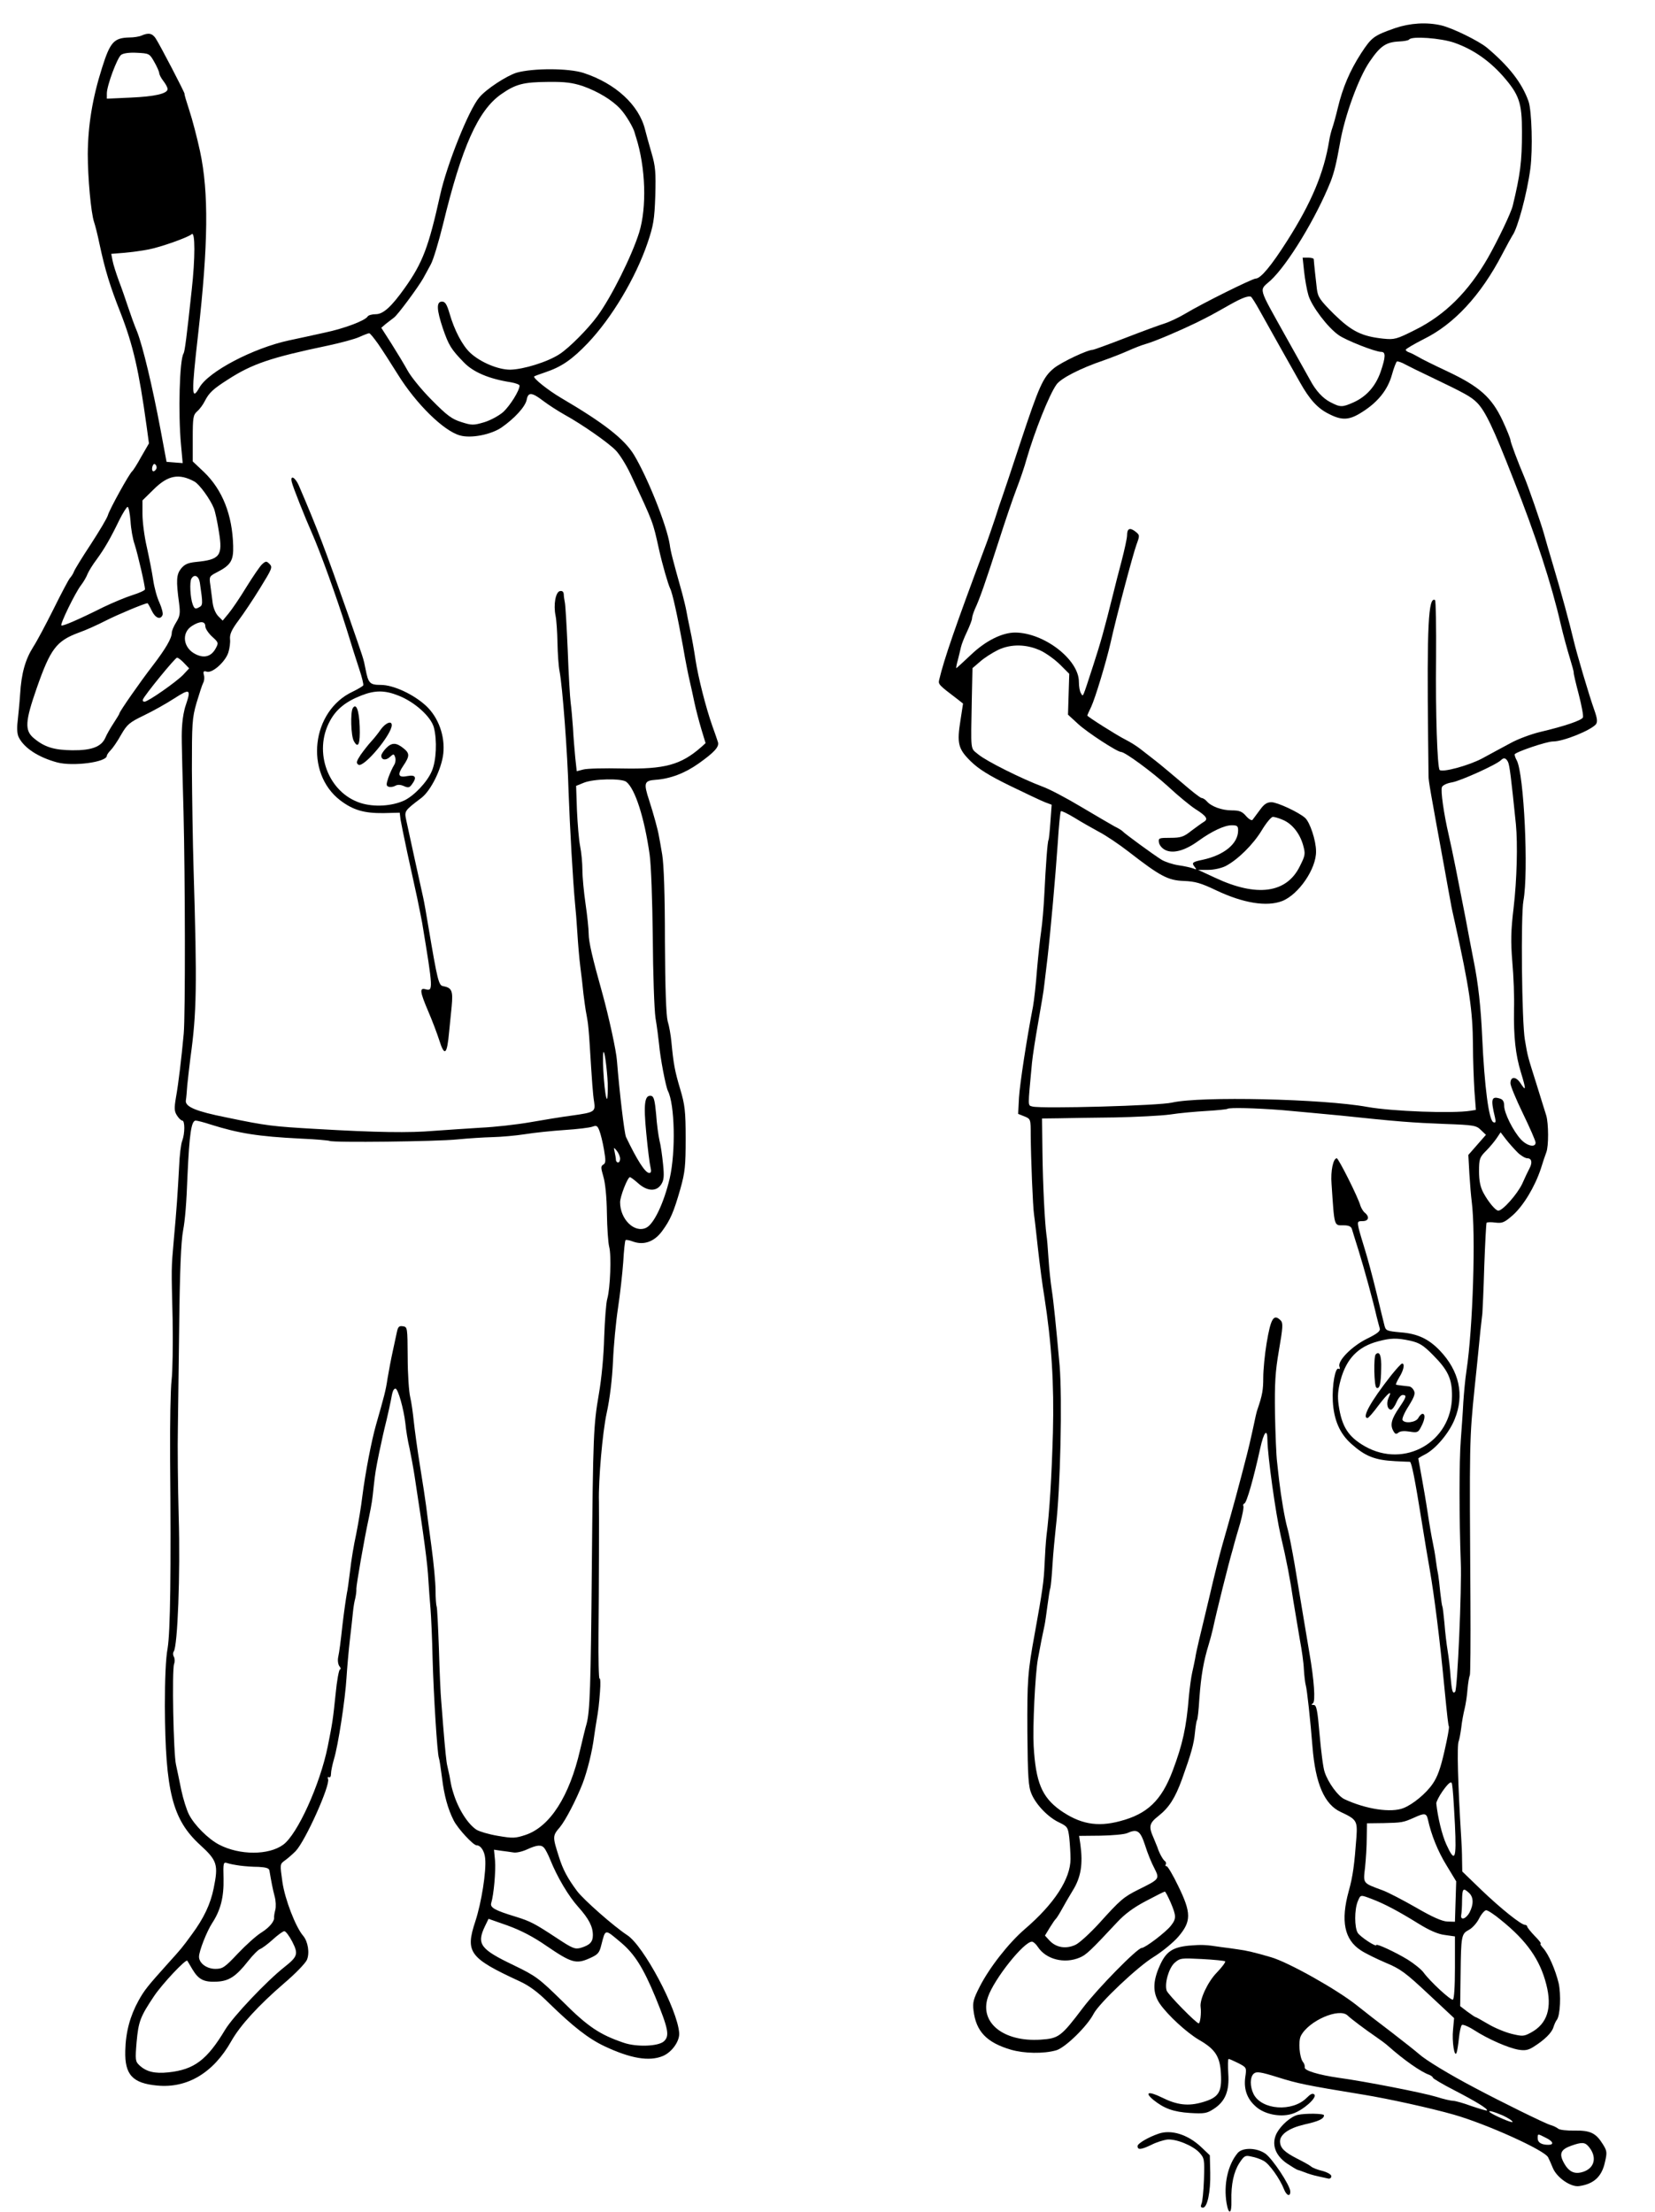 <?xml version="1.0" standalone="no"?>
<!DOCTYPE svg PUBLIC "-//W3C//DTD SVG 20010904//EN"
 "http://www.w3.org/TR/2001/REC-SVG-20010904/DTD/svg10.dtd">
<svg version="1.0" xmlns="http://www.w3.org/2000/svg"
 width="790pt" height="1056pt" viewBox="0 0 790 1056"
 preserveAspectRatio="xMidYMid meet">
<g transform="translate(0,1056) scale(0.1,-0.1)"
fill="#000000" stroke="none">
<path d="M6660 10426 c-102 -36 -112 -43 -162 -119 -55 -85 -89 -166 -112
-262 -9 -38 -21 -81 -26 -95 -5 -14 -12 -41 -15 -60 -25 -155 -85 -298 -201
-480 -75 -118 -126 -180 -150 -180 -16 0 -256 -119 -337 -168 -32 -19 -77 -40
-100 -47 -23 -7 -107 -38 -187 -69 -80 -31 -149 -56 -153 -56 -26 0 -148 -58
-185 -87 -53 -43 -71 -83 -162 -358 -40 -121 -78 -236 -85 -255 -7 -19 -23
-66 -35 -105 -13 -38 -35 -104 -51 -145 -138 -369 -193 -528 -216 -626 -5 -21
-1 -25 86 -91 l28 -22 -12 -78 c-18 -112 -12 -138 49 -198 38 -37 86 -67 186
-116 74 -36 150 -72 168 -79 l32 -12 -6 -82 c-3 -44 -7 -83 -9 -86 -5 -8 -13
-119 -20 -260 -3 -63 -10 -142 -15 -175 -5 -33 -14 -116 -20 -185 -5 -69 -14
-147 -19 -175 -30 -154 -63 -370 -67 -436 l-4 -77 30 -12 c30 -12 30 -14 30
-89 1 -114 10 -341 16 -381 3 -19 11 -93 19 -165 8 -71 21 -173 30 -225 35
-224 47 -418 41 -650 -6 -210 -16 -377 -31 -495 -3 -27 -7 -88 -9 -135 -3 -77
-10 -126 -46 -325 -35 -190 -37 -227 -36 -475 2 -217 5 -261 20 -295 22 -52
80 -112 132 -136 39 -19 42 -23 48 -72 3 -29 6 -74 6 -102 0 -95 -77 -214
-218 -335 -77 -66 -170 -185 -216 -276 -29 -57 -34 -74 -29 -113 12 -100 63
-153 179 -187 62 -18 155 -20 215 -3 42 11 148 114 179 174 26 51 211 226 287
272 40 25 93 68 118 97 62 73 62 113 -1 242 -25 52 -50 94 -55 94 -6 0 -8 4
-4 9 3 5 0 13 -5 16 -9 6 -28 41 -35 65 -1 3 -9 22 -18 44 -25 56 -22 71 24
107 50 40 78 84 111 174 44 123 57 169 62 223 3 29 7 56 10 60 3 5 8 50 11
102 8 110 20 179 45 260 6 19 15 53 20 75 17 80 74 309 95 380 7 28 23 83 35
123 11 40 18 77 15 82 -3 4 0 10 5 12 11 3 44 120 75 261 18 82 35 101 35 40
1 -74 39 -348 63 -453 27 -113 46 -212 61 -315 9 -55 23 -138 31 -185 9 -47
18 -110 19 -141 2 -31 6 -65 9 -75 6 -20 22 -167 32 -293 14 -177 57 -276 135
-312 75 -35 80 -42 75 -118 -10 -135 -17 -188 -37 -260 -39 -142 -21 -231 57
-282 22 -15 76 -41 120 -60 70 -29 94 -47 202 -148 l124 -116 -5 -55 c-6 -57
7 -137 17 -110 3 8 8 39 11 69 3 30 9 58 14 63 4 4 30 -6 58 -24 68 -44 165
-86 213 -94 31 -5 47 -2 73 15 52 33 85 66 93 92 4 13 11 29 16 35 17 21 21
122 9 176 -16 65 -47 136 -73 166 -11 12 -17 22 -13 22 5 0 -8 17 -28 37 -20
21 -36 41 -36 45 0 4 -5 8 -10 8 -19 0 -116 78 -209 167 l-91 88 -1 55 c0 30
-2 78 -4 105 -16 256 -21 447 -12 462 2 4 8 33 12 63 3 30 11 71 16 91 5 20
12 63 14 94 3 32 8 62 11 66 3 5 4 163 3 351 -5 763 -5 777 20 1023 6 55 13
125 16 155 7 76 17 170 21 200 1 14 6 115 9 225 4 110 9 203 11 207 2 3 21 4
42 1 33 -4 43 0 84 36 50 45 104 134 133 221 9 30 21 65 26 78 12 30 11 138 0
176 -5 17 -27 85 -47 151 -42 134 -41 127 -55 210 -15 84 -20 597 -7 665 25
135 3 605 -32 670 -6 10 -10 23 -10 28 0 10 151 62 183 62 50 0 180 53 205 82
8 11 7 27 -8 69 -25 70 -84 270 -99 334 -18 77 -59 228 -97 355 -19 63 -39
133 -45 155 -14 49 -76 229 -94 270 -29 68 -65 164 -65 174 0 6 -17 49 -38 94
-52 110 -109 161 -261 233 -64 30 -127 61 -141 70 -14 8 -33 18 -42 21 -10 3
-18 9 -18 13 0 4 39 27 86 51 145 71 273 210 374 404 23 44 45 84 49 90 25 33
70 200 86 320 12 91 7 277 -9 322 -31 87 -93 167 -199 256 -39 32 -165 94
-218 106 -69 16 -148 11 -219 -13z m282 -70 c89 -31 166 -85 231 -158 79 -90
92 -128 92 -268 0 -141 -8 -203 -44 -352 -8 -34 -69 -161 -118 -248 -93 -162
-205 -274 -348 -345 -89 -45 -99 -47 -151 -42 -104 11 -152 35 -236 117 -67
67 -77 81 -82 120 -5 42 -14 125 -15 143 -1 4 -13 7 -27 7 l-26 0 7 -66 c4
-37 13 -89 21 -115 16 -52 91 -152 144 -189 35 -25 175 -80 203 -80 22 0 22
-23 -3 -96 -24 -68 -67 -117 -129 -145 -54 -24 -63 -24 -111 1 -35 18 -69 54
-96 105 -6 11 -57 102 -113 202 -140 252 -132 223 -76 274 82 76 217 298 287
473 17 45 27 86 44 181 22 130 89 314 142 391 51 75 78 93 141 96 23 1 44 5
47 9 11 18 153 7 216 -15z m-929 -1279 c44 -79 155 -277 192 -342 46 -82 84
-124 136 -150 65 -34 100 -32 163 9 74 47 120 105 140 176 9 33 20 61 24 64 4
2 23 -4 42 -15 19 -10 69 -35 110 -54 175 -84 201 -98 231 -128 39 -40 77
-119 172 -362 107 -269 184 -507 227 -695 12 -52 32 -124 43 -160 11 -36 20
-68 19 -72 -1 -3 10 -50 24 -103 14 -54 23 -103 20 -110 -5 -14 -87 -42 -206
-70 -41 -10 -104 -33 -140 -53 -36 -19 -96 -52 -135 -73 -64 -34 -189 -68
-203 -55 -11 12 -20 271 -17 534 1 150 -1 275 -5 277 -32 19 -39 -124 -33
-660 1 -88 2 -169 2 -180 0 -25 8 -68 76 -440 14 -77 27 -151 30 -165 2 -14
11 -56 20 -95 68 -308 85 -419 86 -582 0 -71 4 -169 7 -220 l7 -92 -25 -4
c-84 -14 -374 -3 -492 18 -213 39 -799 52 -933 21 -61 -15 -622 -30 -666 -19
-24 7 -23 -9 -3 208 3 33 17 121 30 195 13 74 27 155 29 180 3 25 10 81 15
125 15 130 38 389 49 548 5 82 12 151 15 154 3 3 31 -11 63 -30 32 -20 85 -50
118 -68 33 -17 97 -60 142 -95 152 -118 188 -137 264 -140 54 -2 82 -10 155
-45 129 -61 240 -79 314 -51 79 31 164 155 162 238 0 51 -29 138 -52 159 -30
27 -133 75 -161 75 -21 0 -35 -9 -55 -37 -16 -21 -31 -42 -35 -47 -4 -5 -18 3
-31 18 -19 22 -32 27 -68 27 -48 0 -99 19 -120 44 -7 8 -18 15 -24 15 -6 0
-48 33 -94 73 -46 39 -102 86 -125 104 -23 18 -55 43 -72 56 -16 13 -49 34
-73 46 -42 21 -182 110 -182 115 0 1 8 20 19 42 19 41 70 209 92 304 26 119
108 427 124 470 16 44 16 45 -5 62 -27 21 -40 15 -40 -18 0 -13 -12 -68 -26
-122 -14 -53 -32 -122 -39 -152 -45 -181 -61 -237 -96 -345 -54 -166 -48 -152
-59 -135 -6 8 -10 33 -10 55 0 106 -166 234 -304 235 -62 0 -141 -39 -211
-106 -37 -35 -69 -64 -70 -64 -2 0 1 17 7 38 5 20 12 48 15 62 3 14 16 47 29
74 13 28 24 56 24 64 0 8 7 28 14 45 22 46 51 130 113 322 30 94 68 206 85
250 17 44 39 108 48 142 39 134 108 308 143 357 21 30 115 78 224 115 34 12
86 32 115 45 29 13 69 29 88 34 45 13 157 61 240 101 68 34 70 35 162 87 57
32 87 43 100 37 3 -2 22 -31 41 -66z m-1042 -1625 c26 -13 66 -42 90 -66 l43
-43 -3 -97 -3 -98 49 -45 c42 -39 186 -133 204 -133 19 0 148 -95 225 -165 47
-44 106 -92 129 -107 54 -34 64 -49 41 -62 -10 -6 -37 -26 -60 -43 -35 -28
-49 -33 -99 -33 -55 0 -58 -1 -55 -22 2 -13 15 -29 32 -37 37 -17 93 -2 156
44 65 47 125 75 160 75 26 0 30 -4 30 -25 0 -63 -67 -118 -170 -140 -48 -10
-53 -14 -38 -33 11 -14 10 -15 -7 -8 -11 4 -42 11 -70 15 -27 4 -63 16 -80 26
-43 27 -179 127 -185 135 -3 4 -20 15 -39 24 -18 10 -90 52 -159 93 -70 42
-153 86 -187 98 -96 36 -267 121 -305 153 -39 33 -36 4 -31 274 l3 138 36 31
c20 18 58 42 86 56 63 30 139 28 207 -5z m2227 -529 c8 -16 15 -73 38 -298 9
-94 5 -264 -11 -400 -13 -109 -14 -160 -6 -258 6 -67 10 -169 8 -227 -2 -129
7 -215 33 -300 25 -82 25 -93 -1 -53 -22 35 -49 35 -49 1 0 -12 27 -77 60
-145 33 -68 60 -130 60 -138 0 -25 -40 -17 -70 15 -37 40 -80 126 -80 161 0
19 -6 30 -20 34 -41 13 -45 -2 -24 -89 5 -22 4 -28 -7 -24 -22 7 -43 169 -54
408 -6 138 -19 258 -41 365 -8 39 -25 131 -39 205 -35 180 -63 322 -80 395
-23 99 -39 211 -32 227 3 9 24 19 49 23 40 7 211 84 233 106 13 13 23 11 33
-8z m-1075 -277 c44 -18 81 -64 97 -120 12 -43 11 -49 -15 -101 -63 -130 -206
-149 -404 -56 l-82 38 48 0 c27 0 63 8 83 18 58 30 132 103 173 171 21 35 45
64 53 64 8 0 29 -6 47 -14z m-3 -1386 c69 -6 195 -18 280 -26 273 -29 342 -34
495 -40 140 -5 152 -7 174 -29 l24 -23 -42 -48 -42 -48 5 -91 c3 -49 8 -108
11 -130 20 -155 6 -606 -25 -810 -6 -38 -12 -106 -15 -150 -2 -44 -8 -125 -12
-180 -8 -101 -8 -372 0 -585 5 -123 -16 -607 -27 -617 -12 -12 -16 4 -22 73
-2 38 -9 94 -14 124 -5 30 -12 89 -15 130 -4 41 -8 77 -10 80 -2 3 -6 33 -10
67 -3 34 -8 72 -10 85 -3 13 -8 43 -11 68 -3 25 -10 64 -15 87 -5 23 -16 86
-24 140 -8 54 -22 134 -30 178 -8 44 -15 81 -15 82 0 1 14 10 32 19 51 26 116
103 142 169 47 115 22 230 -72 328 -53 55 -106 80 -187 86 -64 6 -70 8 -76 31
-4 14 -21 86 -39 160 -18 74 -43 167 -55 205 -12 39 -26 85 -30 103 -6 30 -5
32 19 32 29 0 35 20 11 40 -8 6 -17 22 -21 33 -11 41 -105 227 -113 227 -17 0
-30 -60 -25 -122 14 -209 11 -198 58 -198 23 0 35 -5 39 -17 3 -10 17 -56 32
-103 27 -87 70 -244 86 -315 6 -22 12 -48 15 -57 4 -13 -11 -25 -62 -50 -72
-36 -141 -106 -130 -133 3 -9 2 -13 -4 -10 -16 10 -32 -78 -28 -155 5 -89 33
-154 88 -203 67 -60 113 -78 210 -83 36 -2 67 -3 70 -3 8 -1 25 -88 55 -276
14 -88 32 -196 40 -240 22 -127 48 -334 69 -555 15 -153 19 -186 22 -192 3 -4
-7 -57 -21 -118 -18 -80 -33 -123 -56 -156 -31 -46 -94 -98 -139 -116 -59 -24
-179 -6 -282 42 -31 14 -79 80 -95 130 -7 19 -17 99 -24 178 -10 118 -15 142
-28 142 -12 0 -13 2 -4 8 13 8 6 111 -17 242 -16 93 -48 289 -70 420 -12 69
-27 148 -35 175 -13 47 -30 149 -39 225 -2 19 -7 60 -10 90 -4 30 -8 134 -10
231 -2 144 1 199 19 303 19 110 20 130 8 142 -33 33 -47 11 -67 -109 -9 -54
-16 -128 -16 -164 0 -58 -4 -83 -28 -153 -3 -8 -6 -22 -8 -30 -2 -8 -8 -37
-14 -65 -6 -27 -13 -59 -16 -71 -5 -25 -65 -254 -88 -334 -8 -30 -27 -95 -41
-145 -14 -49 -41 -157 -60 -240 -20 -82 -42 -178 -51 -213 -8 -34 -17 -74 -19
-90 -3 -15 -9 -45 -14 -66 -5 -21 -12 -73 -16 -115 -12 -149 -30 -229 -77
-354 -54 -144 -122 -208 -253 -242 -109 -29 -191 -13 -285 53 -87 63 -116 133
-126 306 -5 92 7 339 20 414 14 76 22 117 32 162 3 14 9 57 14 95 5 39 11 77
14 85 2 8 7 58 10 110 3 52 11 133 16 180 22 185 31 612 18 770 -17 189 -29
308 -38 365 -5 33 -12 98 -15 145 -3 47 -7 99 -10 115 -8 61 -17 235 -19 393
l-2 162 81 1 c44 1 163 3 265 4 102 2 221 8 265 14 44 7 123 14 175 17 52 3
97 8 99 10 8 7 133 4 261 -6z m1124 -202 c15 -15 37 -28 47 -28 20 0 25 -20
10 -48 -5 -9 -21 -42 -35 -74 -24 -50 -93 -128 -114 -128 -13 0 -48 42 -71 85
-15 28 -21 58 -21 103 0 59 3 67 34 98 18 18 41 46 51 61 l18 27 26 -34 c14
-18 39 -46 55 -62z m-512 -899 c43 -10 62 -21 108 -68 72 -72 92 -115 91 -197
-1 -218 -226 -347 -416 -239 -80 46 -110 94 -125 196 -6 43 -4 71 10 123 28
100 83 157 178 182 60 16 89 17 154 3z m199 -2116 c4 -24 7 -63 14 -195 8
-167 0 -184 -41 -94 -21 46 -41 130 -48 196 0 8 13 34 29 57 29 41 43 52 46
36z m-115 -170 c16 -73 47 -151 89 -219 l46 -76 -3 -96 -3 -97 -36 1 c-25 1
-71 21 -150 67 -63 36 -134 73 -159 82 -97 36 -93 31 -84 110 4 38 8 101 8
140 l1 70 80 1 c87 2 93 3 145 26 50 23 59 22 66 -9z m-1350 -123 c11 -36 31
-85 44 -109 26 -52 26 -52 -75 -102 -72 -36 -87 -49 -188 -161 -43 -47 -94
-94 -113 -103 -45 -21 -92 -14 -124 20 l-22 24 23 38 c13 21 26 40 30 43 3 3
16 23 28 45 12 22 35 62 51 88 40 64 50 127 37 222 l-6 40 102 1 c56 1 113 6
127 12 49 22 63 12 86 -58z m1546 -227 c22 -20 23 -54 3 -93 -17 -32 -45 -41
-40 -12 2 9 4 41 4 70 1 56 5 61 33 35z m-1424 -46 c27 -64 28 -77 1 -111 -24
-31 -123 -106 -139 -106 -21 0 -212 -195 -280 -285 -106 -140 -116 -147 -204
-153 -177 -11 -292 82 -250 204 29 85 171 264 210 264 6 0 19 -11 28 -25 39
-60 127 -82 200 -51 31 13 51 32 178 168 37 40 79 71 138 102 47 25 87 45 90
45 3 1 15 -23 28 -52z m962 16 c58 -22 126 -58 221 -117 50 -31 92 -50 125
-54 l49 -7 0 -149 c0 -93 -4 -151 -10 -153 -11 -3 -108 86 -140 130 -11 15
-45 42 -75 61 -59 36 -150 78 -150 70 0 -12 -77 39 -89 58 -16 26 -16 111 0
150 14 33 11 33 69 11z m615 -100 c123 -99 186 -189 216 -307 29 -112 5 -188
-73 -230 -33 -18 -40 -19 -93 -6 -32 8 -82 29 -112 47 -31 18 -57 33 -60 33
-2 0 -20 12 -39 26 l-34 26 2 151 c2 186 4 194 39 213 16 8 38 32 49 54 11 22
27 40 34 40 8 0 40 -21 71 -47z"/>
<path d="M6567 4094 c-11 -11 -8 -152 3 -159 15 -9 22 17 23 91 2 62 -8 86
-26 68z"/>
<path d="M6640 3993 c-98 -125 -141 -203 -112 -203 4 0 28 27 52 60 47 62 68
77 48 36 -12 -27 -5 -56 12 -56 6 0 18 16 26 35 8 19 21 35 29 35 21 0 19 -9
-15 -59 -38 -55 -45 -83 -30 -111 9 -17 14 -19 25 -10 9 8 29 9 54 5 37 -6 41
-4 55 24 18 34 21 61 6 61 -5 0 -14 -9 -20 -20 -11 -21 -64 -28 -75 -10 -4 6
9 36 29 67 27 44 33 60 25 74 -5 11 -16 20 -24 20 -19 2 -53 6 -61 8 -3 0 4
16 15 35 21 33 28 66 14 66 -5 0 -28 -26 -53 -57z"/>
<path d="M675 10390 c-11 -5 -37 -9 -58 -9 -73 -2 -91 -21 -130 -145 -46 -145
-67 -275 -68 -411 0 -112 15 -280 30 -325 5 -14 17 -61 26 -105 27 -126 50
-201 101 -330 60 -155 87 -273 124 -541 l11 -81 -37 -64 c-19 -35 -39 -66 -43
-69 -12 -8 -109 -183 -116 -210 -4 -14 -41 -76 -82 -139 -41 -62 -77 -121 -80
-130 -3 -9 -12 -23 -20 -32 -7 -9 -42 -75 -78 -148 -36 -72 -79 -153 -96 -179
-38 -60 -57 -126 -63 -227 -3 -44 -9 -103 -12 -131 -4 -33 -2 -60 6 -75 26
-51 94 -95 183 -119 75 -20 237 1 237 32 0 4 8 16 18 26 10 10 33 43 50 74 29
50 40 59 108 92 42 20 108 57 145 81 76 49 82 46 56 -31 -8 -22 -15 -61 -17
-89 -4 -53 -4 -53 6 -420 8 -319 9 -972 1 -1060 -11 -119 -25 -237 -37 -304
-9 -53 -8 -67 5 -87 8 -13 20 -24 25 -24 13 0 13 -61 0 -96 -6 -14 -13 -70
-15 -123 -7 -130 -12 -205 -25 -346 -13 -150 -12 -129 -6 -385 2 -118 0 -249
-5 -290 -5 -41 -8 -208 -7 -370 5 -551 1 -831 -12 -910 -9 -47 -13 -149 -13
-275 2 -408 36 -542 168 -663 82 -75 88 -94 65 -207 -15 -75 -47 -143 -104
-220 -48 -66 -51 -69 -116 -141 -95 -106 -110 -124 -139 -176 -40 -73 -61
-149 -63 -239 -3 -114 34 -155 152 -166 144 -14 269 61 354 212 43 76 130 171
253 277 53 45 101 95 108 111 14 33 5 88 -18 115 -36 42 -87 174 -99 257 -12
85 -12 85 11 102 13 9 36 29 52 45 47 49 166 315 155 344 -3 9 -1 12 4 9 6 -3
10 4 10 17 0 13 7 44 14 69 20 64 54 287 60 389 3 47 10 128 16 180 6 52 13
113 15 135 2 22 7 51 11 65 3 14 6 34 5 45 0 19 37 235 60 340 14 69 16 81 23
150 7 64 10 81 26 160 15 70 19 90 36 159 8 34 17 75 20 91 7 42 12 55 22 55
12 0 39 -96 47 -165 3 -33 12 -87 20 -120 7 -33 18 -93 24 -132 45 -293 62
-419 66 -498 2 -38 7 -99 10 -135 3 -36 8 -144 10 -240 5 -176 22 -450 30
-473 3 -7 9 -49 15 -95 10 -84 28 -149 56 -204 20 -39 93 -118 109 -118 20 0
38 -28 41 -63 6 -61 -18 -212 -47 -300 -49 -148 -29 -175 211 -286 46 -21 88
-52 140 -104 116 -113 189 -170 265 -206 125 -59 214 -74 279 -47 43 18 81 71
78 110 -8 113 -170 417 -248 467 -64 42 -206 167 -239 210 -46 62 -68 103 -87
164 -31 97 -31 100 5 142 27 33 77 129 108 208 22 58 46 152 55 225 3 19 7 49
10 65 11 65 13 82 18 148 3 37 2 66 -2 63 -4 -2 -6 93 -5 212 2 199 3 596 2
632 -3 102 17 333 37 424 15 68 26 160 30 245 3 75 14 190 24 256 10 66 21
165 25 220 3 54 8 101 11 104 2 3 19 0 37 -7 51 -18 101 0 138 51 39 53 55 90
87 202 22 79 25 108 25 240 0 131 -4 161 -26 235 -26 87 -32 120 -42 225 -3
33 -11 78 -18 100 -7 27 -12 154 -13 380 0 225 -5 365 -13 415 -7 41 -14 82
-16 90 -4 26 -25 103 -46 168 -28 85 -24 95 31 99 69 5 139 31 205 78 76 54
99 80 92 102 -3 10 -15 45 -27 78 -31 88 -67 230 -80 315 -6 41 -17 104 -25
140 -8 36 -16 79 -19 95 -3 17 -12 53 -19 80 -47 168 -56 203 -60 235 -14 91
-105 319 -171 429 -47 76 -143 151 -349 272 -61 36 -135 95 -127 102 3 2 27
11 54 20 77 26 126 60 201 138 116 122 229 312 286 479 28 83 33 111 37 225 3
112 1 141 -18 205 -12 41 -26 92 -31 112 -29 117 -141 220 -294 270 -72 23
-241 23 -319 1 -48 -15 -145 -78 -178 -118 -50 -58 -155 -321 -187 -466 -55
-248 -83 -323 -169 -444 -64 -90 -103 -125 -138 -125 -18 0 -36 -5 -39 -11
-13 -20 -110 -57 -205 -77 -52 -12 -129 -28 -170 -37 -172 -37 -385 -149 -428
-225 -38 -67 -39 -32 -6 257 48 426 51 673 9 870 -14 65 -37 153 -51 195 -14
43 -25 79 -23 80 2 4 -117 233 -138 265 -16 24 -34 28 -68 13z m61 -125 c13
-22 23 -46 24 -53 0 -8 9 -25 20 -39 11 -14 20 -31 20 -38 0 -22 -61 -36 -177
-41 l-113 -5 0 25 c0 37 49 169 68 184 11 8 39 12 76 10 58 -3 60 -4 82 -43z
m2046 -116 c73 -26 141 -67 180 -110 26 -28 62 -89 68 -114 1 -5 4 -14 6 -20
46 -144 52 -335 15 -455 -35 -112 -133 -309 -200 -400 -44 -60 -133 -150 -179
-180 -57 -38 -174 -74 -237 -75 -58 0 -143 36 -191 81 -37 35 -75 107 -98 187
-13 44 -21 57 -36 57 -28 0 -26 -38 4 -128 28 -81 39 -99 100 -162 45 -47 121
-79 224 -95 23 -4 42 -11 42 -16 0 -24 -46 -97 -79 -127 -20 -17 -60 -39 -90
-48 -51 -15 -59 -15 -109 1 -45 14 -68 31 -141 105 -48 48 -100 112 -116 142
-16 29 -51 87 -77 128 l-48 75 22 19 c13 10 30 23 39 30 17 12 114 143 139
187 8 15 25 45 36 66 12 21 38 108 59 193 89 368 167 543 277 620 70 49 107
58 225 59 81 1 116 -4 165 -20z m-1867 -974 c-24 -224 -33 -294 -39 -303 -19
-30 -26 -286 -12 -435 l8 -88 -39 3 -38 3 -28 150 c-40 213 -85 400 -112 470
-14 33 -33 87 -44 120 -11 33 -30 89 -44 125 -13 36 -27 79 -30 97 l-6 31 62
5 c34 3 86 10 116 16 58 11 190 58 206 73 17 15 17 -115 0 -267z m890 -257
c20 -29 62 -94 93 -144 87 -141 220 -272 298 -293 53 -15 148 4 198 38 63 44
113 99 120 132 7 38 24 37 79 -5 25 -19 70 -48 102 -66 85 -47 205 -131 243
-169 19 -19 51 -70 72 -115 111 -237 106 -226 135 -356 17 -77 44 -169 54
-190 11 -21 36 -136 61 -275 11 -66 26 -140 32 -165 6 -25 16 -72 23 -105 7
-33 22 -90 33 -127 l20 -66 -21 -19 c-97 -85 -174 -106 -376 -102 -86 2 -170
0 -187 -5 l-31 -8 -7 64 c-3 34 -9 99 -11 143 -3 44 -8 98 -11 120 -3 22 -10
135 -14 250 -5 116 -11 219 -14 230 -2 11 -5 28 -5 38 -1 12 -7 17 -18 15 -21
-4 -32 -65 -21 -118 4 -19 8 -76 9 -128 1 -51 5 -112 10 -137 14 -73 38 -389
43 -575 6 -168 21 -430 31 -535 3 -27 8 -90 11 -140 3 -49 9 -121 14 -160 5
-38 12 -97 15 -130 4 -32 9 -68 11 -80 2 -11 6 -31 8 -45 3 -14 8 -68 11 -120
11 -177 15 -235 21 -271 7 -47 1 -50 -106 -65 -47 -6 -137 -21 -200 -32 -63
-11 -169 -23 -235 -26 -66 -4 -167 -11 -224 -15 -117 -10 -271 -8 -561 9 -209
12 -237 15 -429 55 -146 29 -197 51 -194 80 2 11 5 45 7 75 3 30 10 89 15 130
30 217 32 341 15 900 -4 129 -7 343 -8 475 0 221 1 246 22 319 13 43 27 87 32
96 5 9 7 26 3 38 -4 17 -1 20 15 15 27 -7 88 48 102 92 6 19 10 48 8 64 -2 23
8 45 40 88 24 32 71 102 104 156 56 91 60 99 45 114 -15 15 -18 15 -36 -1 -10
-9 -44 -59 -75 -109 -31 -51 -69 -107 -85 -126 l-28 -34 -21 21 c-13 13 -24
40 -27 64 -3 24 -8 62 -11 85 -6 40 -5 42 32 61 66 34 79 56 77 126 -4 148
-51 267 -139 352 l-54 51 0 110 c0 99 2 112 21 129 12 10 28 32 36 48 21 41
39 58 111 104 116 75 205 105 477 162 61 13 128 31 150 41 22 10 43 18 47 18
4 1 23 -23 43 -51z m-1059 -597 c-12 -19 -24 -12 -19 10 4 13 9 17 15 11 6 -6
7 -15 4 -21z m182 -60 c24 -13 76 -85 93 -128 6 -15 17 -66 24 -112 19 -115 5
-133 -110 -144 -38 -4 -54 -11 -71 -32 -22 -28 -24 -56 -9 -166 6 -47 4 -61
-14 -90 -12 -19 -21 -41 -21 -50 0 -26 -29 -76 -91 -157 -61 -79 -159 -220
-159 -228 0 -3 -13 -24 -28 -47 -15 -23 -33 -54 -39 -69 -19 -43 -65 -61 -158
-60 -87 1 -133 15 -184 58 -44 37 -41 80 14 238 66 189 94 226 202 266 32 11
89 37 128 57 57 29 186 83 199 83 2 0 11 -16 20 -35 17 -36 42 -46 52 -21 3 8
-4 34 -15 59 -12 25 -25 74 -30 109 -5 35 -19 105 -30 155 -12 51 -21 122 -21
159 l0 65 55 54 c67 66 119 76 193 36z m-305 -188 c2 -38 11 -88 20 -113 15
-47 50 -198 49 -214 -1 -5 -27 -17 -59 -27 -32 -10 -94 -36 -138 -57 -122 -61
-197 -93 -202 -88 -7 6 65 154 93 191 13 17 27 41 32 55 6 14 25 45 44 70 37
51 64 97 108 188 17 34 35 62 39 62 5 0 11 -30 14 -67z m331 -295 c15 -103 15
-108 -5 -118 -16 -9 -21 -7 -29 14 -12 32 -16 109 -6 124 14 23 35 12 40 -20z
m26 -208 c0 -11 15 -33 32 -49 31 -28 32 -30 18 -56 -21 -39 -54 -49 -95 -29
-61 29 -71 103 -18 136 38 24 63 23 63 -2z m-101 -176 l24 -25 -29 -31 c-33
-34 -167 -128 -184 -128 -7 0 -10 4 -8 10 7 20 154 200 163 200 6 0 21 -12 34
-26z m2111 -567 c42 -34 86 -171 111 -347 7 -49 13 -216 15 -395 1 -170 7
-344 13 -385 7 -41 14 -97 17 -125 6 -69 32 -202 42 -223 33 -64 38 -290 9
-417 -28 -119 -76 -220 -113 -237 -56 -26 -124 41 -124 122 0 28 36 120 47
120 3 0 21 -13 40 -30 43 -38 86 -40 109 -5 13 20 15 39 9 97 -4 40 -11 91
-17 113 -5 22 -13 78 -16 125 -6 66 -11 85 -23 88 -32 6 -38 -37 -24 -179 7
-74 16 -146 20 -161 5 -21 3 -28 -6 -28 -19 0 -58 61 -111 172 -8 19 -31 213
-43 363 -3 48 -40 215 -69 320 -48 171 -66 248 -66 287 0 23 -7 88 -15 143 -8
55 -15 128 -15 161 0 34 -5 86 -11 115 -6 30 -12 106 -15 170 l-4 117 37 15
c46 19 181 22 203 4z m-89 -1440 c1 -37 -1 -70 -3 -73 -10 -9 -25 186 -18 221
5 20 18 -81 21 -148z m-1895 -196 c134 -42 226 -57 429 -67 72 -3 134 -9 138
-11 15 -9 513 -3 609 7 51 5 127 10 169 11 41 1 111 7 155 14 43 7 129 16 189
20 61 4 120 11 133 16 19 7 24 5 33 -19 6 -15 16 -55 22 -90 9 -53 9 -65 -3
-72 -13 -8 -12 -15 0 -57 9 -29 16 -97 17 -175 1 -70 6 -142 11 -161 11 -40 5
-198 -9 -247 -6 -19 -12 -102 -15 -185 -2 -87 -13 -200 -25 -268 -26 -153 -28
-189 -34 -837 -5 -562 -9 -680 -25 -740 -6 -19 -19 -75 -31 -125 -51 -221
-143 -365 -259 -405 -51 -17 -62 -17 -133 -5 -43 7 -89 21 -102 29 -42 27 -88
100 -111 176 -9 29 -10 34 -18 80 -4 19 -9 42 -11 50 -4 15 -10 71 -20 195 -2
33 -7 85 -9 115 -3 30 -8 143 -11 250 -4 107 -8 197 -11 201 -2 4 -5 38 -5 76
0 37 -9 133 -20 213 -11 80 -22 165 -25 190 -3 25 -16 110 -29 190 -13 80 -26
177 -30 215 -4 39 -11 90 -17 115 -6 25 -12 110 -12 190 -1 142 -1 145 -23
148 -18 3 -23 -3 -28 -25 -3 -15 -12 -57 -20 -93 -8 -36 -19 -94 -25 -130 -9
-61 -16 -85 -55 -222 -22 -77 -51 -229 -65 -338 -6 -52 -20 -135 -30 -185 -11
-49 -24 -128 -29 -175 -6 -47 -12 -94 -15 -105 -5 -28 -14 -91 -21 -150 -9
-84 -15 -129 -21 -158 -3 -15 0 -34 6 -42 7 -8 8 -15 3 -15 -5 0 -15 -53 -21
-117 -13 -124 -14 -133 -38 -253 -37 -181 -144 -417 -212 -467 -69 -51 -208
-51 -306 0 -52 27 -119 94 -144 144 -11 21 -28 75 -37 118 -9 44 -20 98 -25
120 -12 50 -20 452 -9 481 4 11 3 27 -1 34 -5 8 -5 19 -1 25 19 23 32 375 24
641 -4 148 -6 341 -4 429 1 88 4 297 6 465 3 281 9 423 19 476 9 47 16 126 21
264 9 195 18 260 39 260 7 0 39 -8 72 -19z m1954 -163 c0 -10 -4 -18 -10 -18
-5 0 -10 6 -10 13 0 6 -3 23 -6 37 -5 24 -5 24 10 6 9 -11 16 -28 16 -38z
m-362 -3291 c6 -7 19 -32 29 -57 33 -82 87 -173 133 -224 51 -57 70 -94 70
-135 0 -33 -15 -48 -59 -61 -27 -7 -39 -2 -113 47 -105 69 -125 80 -196 102
-102 31 -124 44 -117 66 12 40 22 151 18 202 l-5 52 34 -5 c18 -2 44 -6 58 -8
14 -3 43 4 65 14 48 22 69 24 83 7z m-1453 -84 c22 -3 62 -6 89 -6 35 -2 50
-6 52 -17 9 -54 16 -90 25 -124 6 -21 7 -50 3 -65 -4 -14 -6 -30 -6 -34 4 -18
-21 -49 -61 -74 -23 -14 -73 -59 -111 -99 -63 -67 -73 -74 -108 -74 -41 0 -78
27 -78 58 0 27 37 121 63 161 40 61 56 124 54 212 -2 76 -1 80 18 74 11 -4 38
-9 60 -12z m1466 -385 c116 -79 139 -86 202 -58 41 18 48 26 57 63 21 80 15
79 95 12 65 -55 106 -121 164 -261 62 -152 68 -184 40 -210 -27 -24 -129 -28
-191 -7 -115 39 -171 76 -292 197 -114 112 -128 122 -233 173 -161 77 -179
101 -138 187 l17 35 91 -32 c63 -23 122 -53 188 -99z m-1216 22 c30 -59 26
-71 -37 -121 -85 -67 -245 -236 -283 -299 -87 -145 -148 -191 -271 -204 -66
-7 -106 3 -139 34 -19 18 -20 26 -13 110 9 99 17 121 84 221 40 59 151 177
158 168 1 -2 13 -21 25 -42 29 -48 54 -61 116 -58 58 3 91 24 150 99 22 28 48
54 57 57 10 4 37 24 60 45 24 22 49 40 55 40 7 0 24 -23 38 -50z"/>
<path d="M1393 8258 c5 -23 64 -171 96 -243 39 -88 117 -303 166 -460 20 -66
47 -151 60 -190 13 -38 21 -73 19 -77 -3 -5 -26 -18 -50 -30 -198 -92 -231
-388 -60 -519 62 -47 114 -62 207 -61 l77 2 4 -33 c3 -17 17 -88 32 -157 15
-69 36 -165 47 -215 10 -49 21 -103 24 -120 53 -320 53 -328 16 -318 -29 8
-27 -11 13 -105 19 -44 42 -105 52 -136 26 -83 38 -73 48 39 3 28 8 82 12 120
7 75 1 89 -41 97 -21 3 -27 28 -70 283 -9 55 -20 118 -25 140 -11 48 -69 314
-81 370 -9 43 -9 44 73 106 45 35 96 138 104 211 9 84 -23 172 -81 227 -60 56
-157 101 -217 101 -53 0 -60 8 -73 75 -11 55 -6 38 -83 260 -110 313 -147 411
-236 618 -18 40 -42 51 -33 15z m509 -1019 c77 -30 155 -100 169 -152 16 -61
12 -159 -10 -209 -22 -52 -85 -118 -132 -140 -59 -27 -143 -32 -207 -12 -155
49 -228 244 -147 392 30 56 76 93 151 122 64 25 111 25 176 -1z"/>
<path d="M1684 7179 c-12 -20 -9 -132 5 -157 21 -39 31 -14 28 69 -3 79 -17
114 -33 88z"/>
<path d="M1818 7078 c-12 -18 -33 -44 -46 -58 -13 -14 -35 -42 -50 -63 -21
-32 -23 -40 -11 -48 25 -16 159 144 159 189 0 23 -29 11 -52 -20z"/>
<path d="M1842 6987 c-12 -13 -22 -28 -22 -35 0 -20 21 -24 40 -7 19 17 20 17
26 0 4 -10 2 -27 -5 -38 -7 -11 -19 -37 -27 -59 -11 -33 -11 -40 1 -44 7 -3
22 -1 31 4 12 7 26 6 42 -1 20 -9 27 -8 38 8 25 33 18 47 -20 40 -45 -9 -51 5
-21 49 32 47 31 60 -1 85 -34 27 -55 26 -82 -2z"/>
<path d="M5675 1271 c-79 -8 -110 -29 -140 -98 -33 -74 -33 -129 1 -179 38
-55 130 -140 191 -175 74 -43 97 -78 101 -160 5 -88 -11 -113 -86 -135 -70
-21 -124 -14 -196 22 -63 31 -85 26 -41 -11 52 -42 97 -58 176 -63 67 -4 80
-2 112 19 56 36 76 86 70 170 -2 38 -2 69 2 69 3 0 24 -9 46 -20 40 -21 40
-21 33 -68 -8 -62 12 -110 60 -147 43 -32 115 -44 167 -26 49 16 117 76 103
91 -8 8 -18 3 -37 -16 -68 -68 -214 -58 -253 18 -18 36 -18 82 1 98 13 11 33
8 113 -17 95 -30 137 -39 407 -83 128 -21 326 -65 435 -96 157 -45 434 -170
450 -204 4 -8 15 -32 23 -52 20 -46 86 -91 125 -85 70 10 108 45 123 114 11
47 10 54 -10 86 -33 53 -59 66 -134 65 -36 -1 -72 3 -79 9 -7 6 -24 14 -38 18
-25 7 -236 111 -360 177 -122 64 -235 133 -266 161 -17 15 -78 63 -135 107
-57 43 -129 99 -160 124 -94 76 -331 209 -413 232 -78 23 -118 32 -156 37 -19
3 -55 8 -80 11 -78 12 -94 12 -155 7z m173 -75 c3 -4 -15 -28 -40 -54 -43 -44
-82 -128 -77 -164 4 -30 -2 -78 -9 -78 -12 0 -146 137 -153 156 -11 34 10 108
38 133 26 23 32 23 131 18 57 -3 106 -8 110 -11z m584 -258 c20 -19 87 -69
134 -101 22 -15 49 -35 60 -45 74 -66 158 -125 197 -138 9 -4 17 -10 17 -14 0
-3 46 -31 103 -60 104 -54 161 -89 155 -96 -2 -2 -35 8 -74 21 -38 14 -77 25
-87 25 -10 0 -46 8 -80 19 -66 20 -342 74 -467 91 -97 14 -166 35 -162 50 1 7
-2 18 -8 25 -17 21 -24 100 -10 126 38 72 182 134 222 97z m742 -478 c25 -12
46 -25 46 -31 0 -7 -93 33 -109 47 -11 11 21 2 63 -16z m204 -106 c36 -17 42
-34 13 -34 -33 0 -51 11 -51 31 0 23 -1 23 38 3z m204 -41 c40 -46 33 -98 -17
-119 -45 -18 -75 -6 -100 40 -24 44 -15 64 36 82 48 17 64 17 81 -3z"/>
<path d="M6195 463 c-33 -8 -79 -48 -100 -86 -27 -51 -10 -106 48 -146 23 -15
47 -30 52 -31 6 -1 21 -7 35 -12 14 -6 41 -14 60 -18 19 -4 42 -9 50 -11 8 -2
15 3 15 11 0 8 -17 18 -41 25 -23 5 -48 15 -55 21 -8 7 -39 24 -69 39 -60 31
-79 50 -80 81 0 34 43 64 116 81 68 15 94 27 94 44 0 9 -90 10 -125 2z"/>
<path d="M5530 373 c-50 -17 -100 -47 -100 -59 0 -19 16 -18 66 6 23 12 56 22
74 25 42 5 124 -28 156 -63 23 -26 24 -32 21 -127 -2 -55 -7 -108 -12 -117 -5
-12 -3 -18 7 -18 21 0 37 75 35 167 l-2 83 -42 40 c-64 60 -143 84 -203 63z"/>
<path d="M5908 281 c-47 -56 -68 -150 -53 -240 10 -58 25 -51 23 12 -2 78 11
138 38 180 23 35 28 38 57 31 18 -3 44 -12 58 -20 27 -13 79 -87 98 -136 12
-31 31 -38 30 -10 -1 29 -85 156 -119 180 -42 29 -109 30 -132 3z"/>
</g>
</svg>
